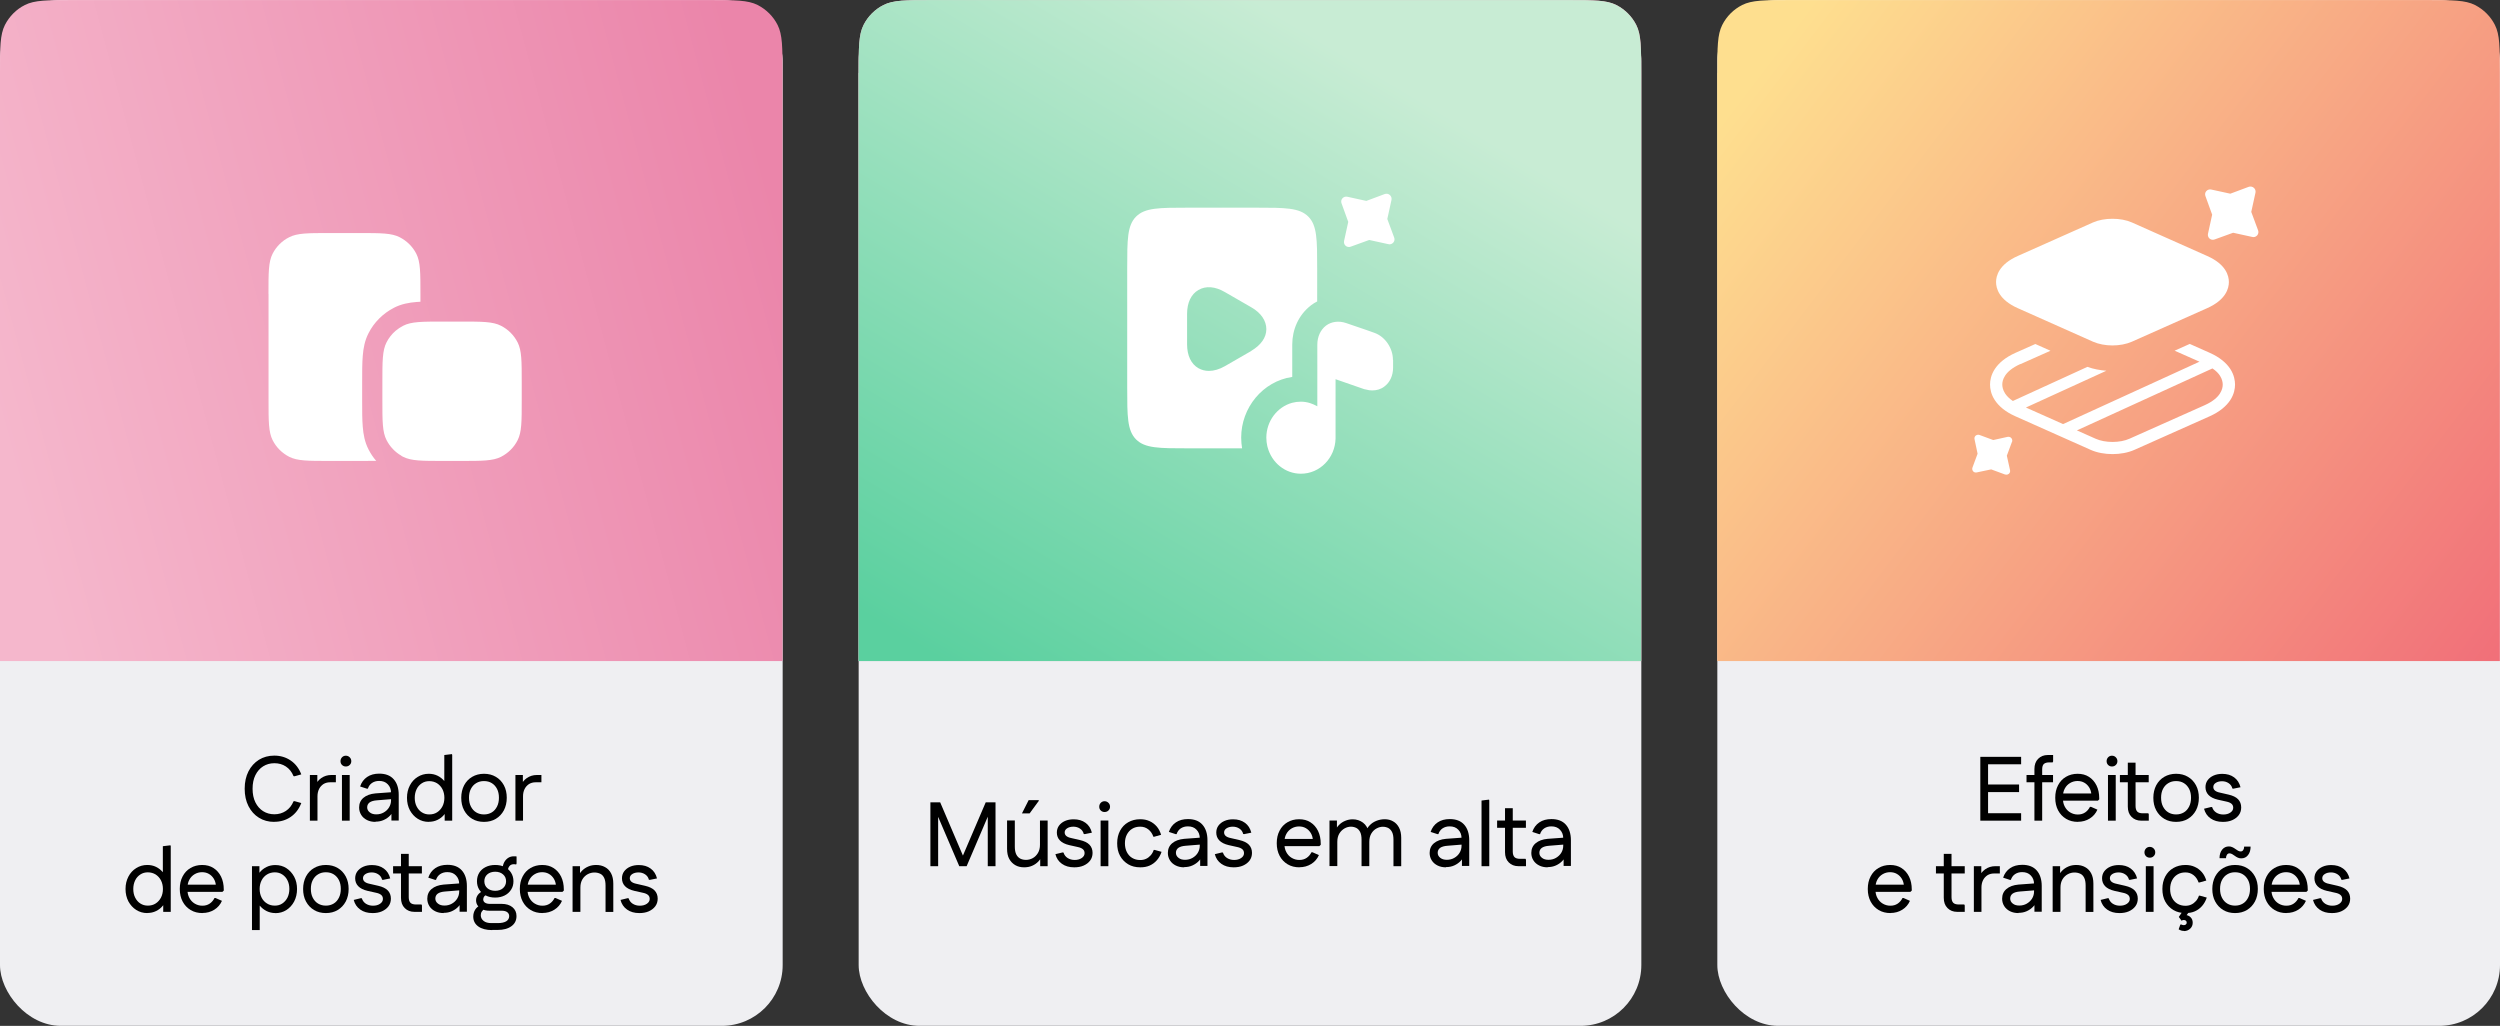 <?xml version="1.0" encoding="UTF-8"?> <svg xmlns="http://www.w3.org/2000/svg" xmlns:xlink="http://www.w3.org/1999/xlink" id="_Слой_1" data-name="Слой 1" viewBox="0 0 329 135"><rect x="0" y="0" width="329" height="135" fill="#333333" stroke="none"/><defs><style> .cls-1 { fill: url(#_Безымянный_градиент); } .cls-2 { fill: url(#_Безымянный_градиент_3); } .cls-3 { fill: url(#_Безымянный_градиент_2); } .cls-4 { fill: url(#_Безымянный_градиент_4); } .cls-5 { fill: #fff; fill-rule: evenodd; } .cls-6 { fill: #efeff2; } </style><linearGradient id="_Безымянный_градиент" data-name="Безымянный градиент" x1=".26" y1="77.92" x2="103.22" y2="105.56" gradientTransform="translate(0 135.89) scale(1 -1)" gradientUnits="userSpaceOnUse"><stop offset="0" stop-color="#f5b7cc"></stop><stop offset="1" stop-color="#eb85aa"></stop></linearGradient><linearGradient id="_Безымянный_градиент_2" data-name="Безымянный градиент 2" x1="113.26" y1="77.92" x2="216.22" y2="105.56" gradientTransform="translate(0 135.89) scale(1 -1)" gradientUnits="userSpaceOnUse"><stop offset="0" stop-color="#f5b7cc"></stop><stop offset="1" stop-color="#eb85aa"></stop></linearGradient><linearGradient id="_Безымянный_градиент_3" data-name="Безымянный градиент 3" x1="184.75" y1="124.23" x2="135.74" y2="41.9" gradientTransform="translate(0 135.89) scale(1 -1)" gradientUnits="userSpaceOnUse"><stop offset="0" stop-color="#c8ecd4"></stop><stop offset="1" stop-color="#5ad09f"></stop></linearGradient><linearGradient id="_Безымянный_градиент_4" data-name="Безымянный градиент 4" x1="231.13" y1="126.14" x2="330.36" y2="50.68" gradientTransform="translate(0 135.89) scale(1 -1)" gradientUnits="userSpaceOnUse"><stop offset="0" stop-color="#fedf8f"></stop><stop offset="1" stop-color="#f16f79"></stop></linearGradient></defs><rect class="cls-6" width="103" height="135" rx="8" ry="8"></rect><path class="cls-1" d="M0,9.6c0-3.36,0-5.04.65-6.32.58-1.13,1.49-2.05,2.62-2.62,1.28-.65,2.96-.65,6.32-.65h83.8c3.36,0,5.04,0,6.32.65,1.13.58,2.05,1.49,2.62,2.62.65,1.28.65,2.96.65,6.32v77.4H0V9.6Z"></path><path class="cls-5" d="M35.33,38.67c0-2.8,0-4.2.54-5.27.48-.94,1.24-1.71,2.19-2.18,1.07-.55,2.47-.55,5.27-.55h4c2.8,0,4.2,0,5.27.55.94.48,1.71,1.24,2.19,2.18.54,1.07.54,2.47.54,5.27v1.04c-.17,0-.34.02-.5.03-1,.08-2.01.26-2.98.76-1.44.74-2.62,1.91-3.35,3.35-.5.97-.68,1.98-.76,2.98-.08.94-.08,2.09-.08,3.4v2.54c0,1.31,0,2.46.08,3.4.08,1,.26,2.01.76,2.98.28.54.61,1.05,1.01,1.5-.62.01-1.33.01-2.17.01h-4c-2.8,0-4.2,0-5.27-.54-.94-.48-1.71-1.24-2.19-2.19-.54-1.07-.54-2.47-.54-5.27v-14ZM52.83,60c.08.04.15.08.23.12,1.07.54,2.47.54,5.27.54h2.33c2.8,0,4.2,0,5.27-.54.94-.48,1.71-1.24,2.19-2.19.54-1.07.54-2.47.54-5.27v-2.33c0-2.8,0-4.2-.54-5.27-.48-.94-1.24-1.71-2.19-2.19-1.07-.55-2.47-.55-5.27-.55h-2.33c-2.8,0-4.2,0-5.27.55-.35.18-.68.4-.98.65-.01.01-.02.02-.04.03-.48.42-.88.93-1.17,1.5-.55,1.07-.55,2.47-.55,5.27v2.33c0,2.8,0,4.2.55,5.27.44.86,1.12,1.58,1.96,2.06,0,0,0,0,0,0Z"></path><rect class="cls-6" x="113" width="103" height="135" rx="8" ry="8"></rect><path class="cls-3" d="M113,9.6c0-3.36,0-5.04.65-6.32.57-1.13,1.49-2.05,2.62-2.62,1.28-.65,2.96-.65,6.32-.65h83.8c3.36,0,5.04,0,6.32.65,1.13.58,2.05,1.49,2.62,2.62.65,1.28.65,2.96.65,6.32v77.4h-103V9.6Z"></path><path class="cls-2" d="M113,9.6c0-3.36,0-5.04.65-6.32.57-1.13,1.49-2.05,2.62-2.62,1.28-.65,2.96-.65,6.32-.65h83.8c3.36,0,5.04,0,6.32.65,1.13.58,2.05,1.49,2.62,2.62.65,1.28.65,2.96.65,6.32v77.4h-103V9.6Z"></path><path class="cls-5" d="M182.57,28.82l.55-2.51c.05-.24-.03-.48-.21-.64-.17-.17-.46-.22-.69-.13l-2.41.9-2.51-.55c-.23-.05-.48.03-.64.21-.16.19-.2.44-.11.67l.88,2.43-.55,2.51c-.05.24.03.48.21.64.19.16.44.2.67.11l2.43-.88,2.51.55h.04c.06.02.1.03.16.02.18-.01.33-.09.46-.23.17-.19.2-.44.11-.67l-.9-2.43ZM183.33,47.35v1.02c0,1.05-.41,1.95-1.14,2.49-.46.36-1.01.52-1.6.52-.28,0-.54-.03-.83-.12-.05,0-.1-.02-.15-.03-.01,0-.03,0-.04-.01,0,0-.01,0-.02,0l-3.71-1.29s-.02,0-.02-.01c-.02-.01-.04-.02-.06-.02v7.8c-.05,2.57-2.07,4.64-4.56,4.64-2.08,0-3.84-1.46-4.38-3.47-.01-.05-.02-.1-.04-.15-.08-.36-.13-.73-.13-1.12h0c0-2.19,1.44-4.05,3.39-4.59.37-.1.75-.15,1.15-.15.43,0,.84.07,1.22.19.31.1.6.23.88.38h0s.05.03.07.04v-8.11c0-1.05.42-1.95,1.14-2.51.73-.54,1.69-.66,2.64-.34l2.72.93,1.01.36c1.4.49,2.44,2.01,2.44,3.55ZM149.51,28.5c-1.17,1.17-1.17,3.06-1.17,6.83v15.67c0,3.77,0,5.66,1.17,6.83,1.17,1.17,3.06,1.17,6.83,1.17h7.12c-.07-.43-.12-.9-.12-1.41,0-3.93,2.82-7.41,6.72-7.99v-4.25c0-1.96.81-3.87,2.42-5.13l.03-.03.04-.03c.25-.19.52-.35.79-.49v-4.34c0-3.77,0-5.66-1.17-6.83-1.17-1.17-3.06-1.17-6.83-1.17h-9c-3.77,0-5.66,0-6.83,1.17ZM164.68,46.18l-3.47,2c-.73.42-1.45.63-2.12.63-.5,0-.95-.12-1.37-.35-.97-.55-1.5-1.68-1.5-3.15v-4c0-1.47.53-2.6,1.5-3.15.97-.57,2.2-.47,3.48.28l3.47,2c1.28.73,1.98,1.77,1.98,2.88s-.72,2.1-1.98,2.85Z"></path><rect class="cls-6" x="226" width="103" height="135" rx="8" ry="8"></rect><path class="cls-4" d="M226,9.6c0-3.36,0-5.04.65-6.32.57-1.13,1.49-2.05,2.62-2.62,1.28-.65,2.96-.65,6.32-.65h83.8c3.36,0,5.04,0,6.32.65,1.13.58,2.05,1.49,2.62,2.62.65,1.28.65,2.96.65,6.32v77.4h-103V9.6Z"></path><path class="cls-5" d="M296.27,27.87l.55-2.51c.05-.24-.03-.48-.21-.64s-.46-.22-.69-.13l-2.41.9-2.52-.55c-.23-.05-.48.03-.64.21-.17.19-.2.44-.11.67l.88,2.43-.55,2.51c-.05.24.03.48.21.64.19.16.44.2.67.11l2.43-.88,2.51.55h.04c.05.02.1.03.16.02.18-.01.33-.09.46-.23.16-.19.2-.44.11-.67l-.9-2.43ZM280.55,29.27l9.9,4.41c2.52,1.11,2.87,2.63,2.87,3.44s-.37,2.33-2.87,3.44l-9.9,4.41c-.73.32-1.64.49-2.55.49s-1.82-.17-2.55-.49l-9.9-4.41c-2.5-1.11-2.87-2.63-2.87-3.44s.37-2.33,2.87-3.44l9.9-4.41c1.45-.64,3.65-.64,5.1,0ZM265.89,47.92l3.95-1.76-1.99-.89-2.61,1.16h0c-1.36.61-2.21,1.36-2.72,2.13-.51.78-.63,1.52-.63,2.05s.12,1.28.63,2.05c.51.77,1.36,1.53,2.72,2.13h0s9.89,4.41,9.89,4.41h0c.85.38,1.88.56,2.88.56s2.03-.18,2.88-.56h0s9.89-4.41,9.89-4.41h0c1.36-.61,2.21-1.36,2.72-2.13.51-.78.63-1.52.63-2.05s-.12-1.27-.62-2.05c-.51-.78-1.36-1.53-2.73-2.14h0s-2.61-1.16-2.61-1.16l-1.99.89,3.27,1.45-17.95,8.21-4.89-2.18,10.59-4.84c-.83-.06-1.69-.22-2.5-.51l-9.81,4.49c-.51-.34-.82-.69-1.02-.99-.3-.47-.37-.89-.37-1.17s.06-.7.37-1.17c.3-.47.89-1.03,2.02-1.54h0ZM291.15,48.49l-17.83,8.15,2.47,1.1h0c.6.27,1.4.42,2.22.42s1.62-.15,2.22-.42h0s9.89-4.41,9.89-4.41c1.14-.51,1.72-1.07,2.02-1.54.3-.47.37-.89.37-1.17s-.06-.7-.36-1.17c-.19-.3-.5-.64-1-.97ZM264.77,58.16l-.67,1.81.42,1.9c.04.18-.01.36-.15.48-.11.09-.24.13-.37.12-.04,0-.08-.01-.12-.03,0,0-.02,0-.03,0l-1.81-.67-1.9.4c-.18.04-.36-.01-.48-.15-.11-.14-.15-.33-.08-.5l.67-1.81-.4-1.9c-.04-.18.01-.36.15-.48.14-.11.33-.15.5-.09l1.81.67,1.89-.42c.18-.04.39.03.5.17.11.14.15.33.08.5Z"></path><g><path d="M36.09,108.16c-.76,0-1.43-.18-2.02-.55-.58-.36-1.04-.87-1.37-1.52-.33-.65-.5-1.41-.5-2.29s.17-1.64.5-2.29c.33-.65.79-1.15,1.37-1.52.58-.36,1.26-.55,2.02-.55.81,0,1.53.21,2.16.64.63.43,1.1,1.04,1.4,1.83l-.89.25-.13-.02c-.23-.56-.57-.98-1.01-1.27s-.94-.43-1.51-.43-1.04.14-1.48.41c-.43.27-.77.66-1.02,1.16-.25.5-.37,1.1-.37,1.79s.12,1.28.37,1.79c.25.5.59.89,1.02,1.16.43.27.92.41,1.48.41s1.07-.15,1.51-.44.78-.71,1.01-1.27l.13-.02.89.25c-.3.79-.77,1.4-1.4,1.83-.63.43-1.35.64-2.16.64Z"></path><path d="M40.78,108v-6.01h.98v1.69l-.29-.18c.14-.46.41-.83.8-1.1.39-.27.83-.41,1.32-.41h.61v.96h-.77c-.33,0-.61.08-.86.23-.24.16-.44.37-.58.65s-.21.6-.21.97v3.2h-1.02Z"></path><path d="M45.51,100.87c-.2,0-.37-.07-.5-.2-.14-.14-.2-.3-.2-.5s.07-.37.2-.51c.14-.14.3-.21.5-.21s.37.07.51.21c.14.14.21.31.21.51s-.07.37-.21.5c-.14.14-.31.2-.51.2ZM45,108v-6.01h1.02v6.01h-1.02Z"></path><path d="M49.41,108.16c-.42,0-.79-.08-1.11-.24-.32-.16-.58-.38-.76-.67s-.28-.61-.28-.98c0-.53.19-.96.57-1.28s.91-.52,1.58-.58l2.32-.17v.91l-2.11.17c-.44.03-.77.13-.98.28-.21.16-.32.37-.32.65,0,.26.11.48.34.66.22.18.51.26.86.26s.69-.08.98-.25c.3-.17.53-.39.7-.67.17-.28.26-.59.26-.94v-.97c0-.46-.14-.83-.43-1.13-.28-.3-.66-.44-1.13-.44-.37,0-.68.09-.95.27-.26.18-.44.43-.54.75h-.13l-.89-.29c.18-.54.48-.95.92-1.25.44-.3.97-.44,1.6-.44.82,0,1.45.24,1.89.73.44.49.67,1.18.67,2.06v3.38h-.96v-1.75l.36.19c-.1.33-.27.62-.51.88-.24.26-.53.46-.86.61-.33.15-.69.22-1.09.22Z"></path><path d="M56.42,108.16c-.54,0-1.02-.14-1.45-.41s-.77-.65-1.03-1.12c-.25-.48-.38-1.02-.38-1.64s.13-1.15.38-1.63c.25-.48.59-.85,1.03-1.12.43-.27.92-.41,1.45-.41.42,0,.8.08,1.15.25.35.17.64.4.89.69s.42.63.53,1.01v2.41c-.11.38-.29.71-.53,1.01s-.54.53-.89.7c-.35.17-.73.25-1.15.25ZM56.49,107.18c.39,0,.74-.09,1.03-.28.3-.19.53-.45.7-.77s.26-.71.26-1.14-.09-.81-.26-1.14c-.17-.33-.41-.58-.7-.77-.3-.18-.64-.28-1.03-.28-.36,0-.69.09-.98.28s-.52.44-.68.77c-.16.33-.25.71-.25,1.14s.08.81.25,1.14.39.59.68.77c.29.19.62.28.98.28ZM58.52,108v-2.15l.18-.86-.23-.85v-4.78l1-.12.04.1v8.66h-.98Z"></path><path d="M63.69,108.16c-.58,0-1.1-.13-1.55-.4-.45-.27-.8-.64-1.06-1.12-.26-.48-.38-1.03-.38-1.65s.13-1.17.38-1.65c.26-.48.61-.85,1.06-1.11.45-.26.96-.4,1.55-.4s1.11.13,1.56.4c.45.26.8.63,1.06,1.11.26.48.38,1.03.38,1.65s-.13,1.17-.38,1.65c-.26.48-.61.85-1.06,1.12-.45.27-.97.4-1.56.4ZM63.69,107.18c.39,0,.73-.09,1.03-.27s.52-.44.69-.77.25-.72.25-1.16-.08-.83-.25-1.16-.4-.58-.69-.76c-.29-.18-.63-.27-1.03-.27s-.72.09-1.02.27c-.3.18-.53.43-.7.76-.17.32-.25.71-.25,1.16s.08.83.25,1.16c.17.33.4.59.7.77s.64.27,1.02.27Z"></path><path d="M67.83,108v-6.01h.98v1.69l-.29-.18c.14-.46.41-.83.8-1.1.39-.27.83-.41,1.32-.41h.61v.96h-.77c-.33,0-.61.08-.86.23-.24.16-.44.37-.58.65s-.21.6-.21.97v3.2h-1.02Z"></path><path d="M19.38,120.16c-.54,0-1.02-.14-1.45-.41s-.77-.65-1.03-1.12c-.25-.48-.38-1.02-.38-1.64s.13-1.15.38-1.63c.25-.48.59-.85,1.03-1.12.43-.27.92-.41,1.45-.41.42,0,.8.08,1.15.25.35.17.64.4.89.69s.42.63.53,1.01v2.41c-.11.38-.29.71-.53,1.01s-.54.53-.89.7c-.35.17-.73.25-1.15.25ZM19.45,119.18c.39,0,.74-.09,1.03-.28.3-.19.53-.45.7-.77s.26-.71.26-1.14-.09-.81-.26-1.14c-.17-.33-.41-.58-.7-.77-.3-.18-.64-.28-1.03-.28-.36,0-.69.09-.98.28s-.52.44-.68.77c-.16.33-.25.71-.25,1.14s.08.81.25,1.14.39.59.68.77c.29.19.62.28.98.28ZM21.48,120v-2.15l.18-.86-.23-.85v-4.78l1-.12.04.1v8.66h-.98Z"></path><path d="M26.64,120.16c-.58,0-1.1-.13-1.55-.4-.45-.27-.8-.64-1.05-1.11-.25-.47-.38-1.02-.38-1.66s.12-1.17.37-1.65c.25-.48.59-.85,1.04-1.11.44-.26.95-.4,1.53-.4s1.07.13,1.49.4c.43.27.76.65,1,1.13.24.49.36,1.06.36,1.7v.14l-.18.17h-5.05v-.95h4.68l-.48.19c-.02-.38-.12-.71-.29-.98-.17-.27-.38-.48-.65-.63-.26-.15-.56-.22-.89-.22-.35,0-.68.09-.97.26s-.53.41-.7.73c-.17.31-.25.67-.25,1.08v.24c0,.4.08.76.25,1.07.17.32.4.57.7.75.3.18.63.28,1.01.28s.69-.09.96-.27c.27-.18.48-.43.64-.74h.14l.84.37c-.22.5-.56.89-1.01,1.17-.45.28-.97.43-1.57.43Z"></path><path d="M33.16,122.4v-8.41h.98v2.15l-.18.85.22.86v4.55h-1.02ZM36.24,120.16c-.42,0-.8-.09-1.15-.26-.35-.17-.64-.41-.89-.7-.24-.3-.42-.63-.53-1.01v-2.4c.11-.38.29-.72.53-1.01.24-.29.54-.52.89-.69s.73-.25,1.15-.25c.54,0,1.03.14,1.45.41.42.27.76.65,1.02,1.12.26.48.38,1.02.38,1.63s-.13,1.16-.38,1.64c-.26.48-.6.85-1.02,1.12-.42.27-.91.41-1.45.41ZM36.17,119.18c.37,0,.7-.09.98-.28.29-.19.51-.45.68-.77.16-.33.25-.71.25-1.14s-.08-.81-.25-1.14c-.16-.33-.39-.58-.68-.77s-.62-.28-.98-.28-.73.09-1.03.28c-.3.18-.54.44-.71.77-.17.33-.26.71-.26,1.14s.09.81.26,1.14c.17.33.41.59.71.77.3.19.64.28,1.03.28Z"></path><path d="M42.88,120.16c-.58,0-1.1-.13-1.55-.4-.45-.27-.8-.64-1.06-1.12-.26-.48-.38-1.03-.38-1.65s.13-1.17.38-1.65c.26-.48.61-.85,1.06-1.11.45-.26.96-.4,1.55-.4s1.11.13,1.56.4c.45.26.8.63,1.06,1.11.26.48.38,1.03.38,1.65s-.13,1.17-.38,1.65c-.26.48-.61.85-1.06,1.12-.45.27-.97.4-1.56.4ZM42.88,119.18c.39,0,.73-.09,1.03-.27s.52-.44.69-.77.25-.72.25-1.16-.08-.83-.25-1.16-.4-.58-.69-.76c-.29-.18-.63-.27-1.03-.27s-.72.09-1.02.27c-.3.18-.53.43-.7.76-.17.32-.25.71-.25,1.16s.08.83.25,1.16c.17.33.4.59.7.77s.64.27,1.02.27Z"></path><path d="M49.01,120.16c-.63,0-1.16-.15-1.6-.46s-.72-.73-.86-1.27l.94-.23.13.02c.09.3.27.54.53.71.27.17.58.26.94.26s.67-.08.92-.25.38-.38.38-.64c0-.22-.07-.39-.22-.52s-.37-.23-.67-.29l-1.12-.25c-.56-.13-.97-.34-1.24-.62s-.4-.63-.4-1.03c0-.34.09-.65.28-.91s.45-.47.79-.62c.34-.15.72-.22,1.14-.22.62,0,1.14.15,1.56.46.42.3.7.74.84,1.3l-.94.19-.13-.02c-.07-.3-.24-.54-.5-.71-.26-.17-.55-.25-.86-.25-.33,0-.6.07-.82.21s-.33.32-.33.55c0,.18.07.34.21.46.14.12.36.22.67.28l1.13.26c.56.13.98.33,1.25.61.27.28.41.64.41,1.08,0,.39-.11.73-.32,1.01-.21.28-.5.5-.86.66-.36.16-.78.23-1.24.23Z"></path><path d="M51.73,114.95v-.96h3.79v.96h-3.79ZM54.53,120c-.52,0-.94-.17-1.27-.5s-.49-.78-.49-1.35v-5.78h1.02v5.7c0,.34.08.59.23.74.15.15.4.22.73.22h.72l.06.13v.84h-1Z"></path><path d="M58.38,120.16c-.42,0-.79-.08-1.11-.24-.32-.16-.58-.38-.76-.67s-.28-.61-.28-.98c0-.53.19-.96.57-1.28s.91-.52,1.58-.58l2.32-.17v.91l-2.11.17c-.44.03-.77.13-.98.28-.21.16-.32.37-.32.65,0,.26.11.48.34.66.22.18.51.26.86.26s.69-.08.98-.25c.3-.17.53-.39.7-.67.17-.28.26-.59.26-.94v-.97c0-.46-.14-.83-.43-1.13-.28-.3-.66-.44-1.13-.44-.37,0-.68.09-.95.27-.26.18-.44.43-.54.75h-.13l-.89-.29c.18-.54.48-.95.92-1.25.44-.3.97-.44,1.6-.44.82,0,1.45.24,1.89.73.44.49.67,1.18.67,2.06v3.38h-.96v-1.75l.36.19c-.1.33-.27.62-.51.88-.24.26-.53.46-.86.61-.33.15-.69.22-1.09.22Z"></path><path d="M64.78,122.4c-.78,0-1.4-.16-1.84-.48s-.66-.75-.66-1.3c0-.34.09-.65.26-.92.17-.27.43-.47.76-.62l.52.52c-.18.08-.31.2-.41.35-.1.15-.14.32-.14.49,0,.3.12.55.37.75.24.2.59.29,1.04.29h.84c.46,0,.83-.08,1.09-.23.26-.16.4-.39.4-.69,0-.22-.09-.39-.26-.52s-.43-.19-.76-.19h-1.62c-.32,0-.61-.06-.87-.17-.26-.12-.47-.28-.62-.48s-.23-.44-.23-.71.08-.51.24-.73c.16-.22.41-.4.74-.53l.56.5c-.22.04-.37.12-.46.23-.09.12-.14.25-.14.4,0,.18.08.33.23.43.15.1.36.16.62.16h1.57c.6,0,1.08.15,1.43.44s.53.68.53,1.16c0,.57-.22,1.02-.67,1.34-.45.33-1.05.49-1.8.49h-.72ZM65.17,118.12c-.47,0-.89-.09-1.25-.28-.36-.18-.65-.44-.85-.76-.2-.32-.3-.69-.3-1.11s.1-.8.3-1.12c.2-.32.48-.57.85-.75.36-.18.78-.27,1.25-.27s.9.09,1.25.27c.36.18.64.43.84.75.2.32.31.69.31,1.12s-.1.79-.31,1.11c-.2.32-.48.58-.84.76-.36.18-.77.28-1.25.28ZM65.17,117.23c.42,0,.77-.12,1.03-.35.26-.23.4-.54.4-.91s-.13-.67-.4-.9c-.26-.23-.61-.35-1.03-.35s-.78.12-1.04.35c-.26.23-.39.53-.39.9s.13.68.39.91c.26.23.61.35,1.04.35ZM66.82,114.74l-.67-.42c0-.31.07-.59.2-.84s.31-.44.52-.58c.22-.14.46-.21.73-.21.06,0,.13,0,.21,0s.13.01.17.03v.92l-.06.13c-.08-.02-.18-.04-.29-.04-.27,0-.48.09-.61.28-.14.18-.2.42-.2.72Z"></path><path d="M71.39,120.16c-.58,0-1.1-.13-1.55-.4-.45-.27-.8-.64-1.05-1.11-.25-.47-.38-1.02-.38-1.66s.12-1.17.37-1.65c.25-.48.59-.85,1.04-1.11.44-.26.95-.4,1.53-.4s1.07.13,1.49.4c.43.27.76.65,1,1.13.24.49.36,1.06.36,1.7v.14l-.18.17h-5.05v-.95h4.68l-.48.19c-.02-.38-.12-.71-.29-.98-.17-.27-.38-.48-.65-.63-.26-.15-.56-.22-.89-.22-.35,0-.68.09-.97.26s-.53.41-.7.73c-.17.31-.25.67-.25,1.08v.24c0,.4.08.76.25,1.07.17.32.4.57.7.75.3.18.63.28,1.01.28s.69-.09.96-.27c.27-.18.48-.43.64-.74h.14l.84.37c-.22.5-.56.89-1.01,1.17-.45.28-.97.43-1.57.43Z"></path><path d="M75.35,120v-6.01h.98v1.69l-.29-.18c.11-.34.29-.64.53-.89.24-.25.52-.44.85-.58.32-.14.67-.2,1.04-.2.43,0,.82.09,1.16.28.34.18.61.46.8.82.19.36.29.81.29,1.36v3.72h-1.02v-3.47c0-.43-.06-.77-.19-1.03s-.3-.43-.52-.53c-.22-.1-.47-.16-.75-.16-.3,0-.6.07-.88.22-.28.15-.52.37-.7.67s-.27.66-.27,1.1v3.19h-1.02Z"></path><path d="M84.12,120.16c-.63,0-1.16-.15-1.6-.46s-.72-.73-.86-1.27l.94-.23.13.02c.09.3.27.54.53.71.27.17.58.26.94.26s.67-.08.92-.25.38-.38.38-.64c0-.22-.07-.39-.22-.52s-.37-.23-.67-.29l-1.12-.25c-.56-.13-.97-.34-1.24-.62s-.4-.63-.4-1.03c0-.34.09-.65.28-.91s.45-.47.79-.62c.34-.15.72-.22,1.14-.22.62,0,1.14.15,1.56.46.42.3.7.74.84,1.3l-.94.19-.13-.02c-.07-.3-.24-.54-.5-.71-.26-.17-.55-.25-.86-.25-.33,0-.6.07-.82.21s-.33.32-.33.55c0,.18.07.34.21.46.14.12.36.22.67.28l1.13.26c.56.13.98.33,1.25.61.27.28.41.64.41,1.08,0,.39-.11.73-.32,1.01-.21.28-.5.5-.86.66-.36.16-.78.23-1.24.23Z"></path></g><g><path d="M122.44,113.99v-8.4h1.02v8.4h-1.02ZM126.24,113.99l-3.49-8.15v-.25h.98l3.48,8.15v.25h-.97ZM126.23,113.99v-.25s3.49-8.15,3.49-8.15h.97v.25l-3.48,8.15h-.98ZM129.99,113.99v-8.4h1.02v8.4h-1.02Z"></path><path d="M137.87,107.98v6.01h-.98v-1.69l.29.18c-.11.34-.29.63-.52.88-.24.25-.52.45-.84.58-.32.14-.67.2-1.05.2-.43,0-.82-.09-1.15-.28s-.6-.46-.8-.82c-.2-.36-.29-.81-.29-1.35v-3.72h1.02v3.46c0,.43.07.77.2,1.03.13.25.31.43.53.54.22.11.47.16.75.16.31,0,.61-.08.88-.23.28-.15.5-.38.68-.67.18-.3.27-.66.27-1.09v-3.19h1.02ZM134.49,107.04l.88-1.74h1.33v.1l-1.2,1.64h-1.01Z"></path><path d="M141.35,114.14c-.63,0-1.16-.15-1.6-.46s-.72-.73-.86-1.27l.94-.23.13.02c.09.3.27.54.53.71.27.17.58.26.94.26s.67-.08.92-.25.38-.38.38-.64c0-.22-.07-.39-.22-.52s-.37-.23-.67-.29l-1.12-.25c-.56-.13-.97-.34-1.24-.62s-.4-.63-.4-1.03c0-.34.09-.65.28-.91s.45-.47.79-.62c.34-.15.72-.22,1.14-.22.62,0,1.14.15,1.56.46.42.3.7.74.84,1.3l-.94.19-.13-.02c-.07-.3-.24-.54-.5-.71-.26-.17-.55-.25-.86-.25-.33,0-.6.07-.82.21s-.33.32-.33.55c0,.18.07.34.21.46.14.12.36.22.67.28l1.13.26c.56.13.98.33,1.25.61.27.28.41.64.41,1.08,0,.39-.11.73-.32,1.01-.21.28-.5.5-.86.66-.36.16-.78.23-1.24.23Z"></path><path d="M145.36,106.86c-.2,0-.37-.07-.5-.2-.14-.14-.2-.3-.2-.5s.07-.37.2-.51c.14-.14.3-.21.5-.21s.37.07.51.21c.14.14.21.31.21.51s-.07.37-.21.5c-.14.14-.31.2-.51.2ZM144.84,113.99v-6.01h1.02v6.01h-1.02Z"></path><path d="M150.05,114.14c-.6,0-1.13-.13-1.58-.4s-.81-.64-1.07-1.11c-.26-.47-.38-1.02-.38-1.66s.13-1.17.38-1.65c.26-.48.61-.85,1.07-1.11.46-.26.98-.4,1.58-.4.46,0,.87.08,1.23.25.36.16.68.4.94.7.26.3.45.67.58,1.1l-.89.25h-.13c-.14-.41-.36-.73-.67-.97s-.66-.35-1.06-.35-.76.09-1.06.28c-.3.18-.53.44-.7.77-.17.33-.25.71-.25,1.14s.08.81.25,1.15c.17.33.4.59.7.77.3.18.65.28,1.06.28.28,0,.54-.05.77-.16.23-.1.43-.26.61-.46s.31-.44.4-.71h.13l.9.25c-.14.43-.35.8-.62,1.11-.27.31-.59.54-.95.7-.36.16-.77.23-1.23.23Z"></path><path d="M155.84,114.14c-.42,0-.79-.08-1.11-.24-.32-.16-.58-.38-.76-.67s-.28-.61-.28-.98c0-.53.19-.96.57-1.28s.91-.52,1.58-.58l2.32-.17v.91l-2.11.17c-.44.03-.77.13-.98.28-.21.16-.32.37-.32.65,0,.26.11.48.34.66.22.18.51.26.86.26s.69-.08.98-.25c.3-.17.53-.39.7-.67.17-.28.26-.59.26-.94v-.97c0-.46-.14-.83-.43-1.13-.28-.3-.66-.44-1.13-.44-.37,0-.68.09-.95.27-.26.18-.44.43-.54.75h-.13l-.89-.29c.18-.54.48-.95.92-1.25.44-.3.97-.44,1.6-.44.82,0,1.45.24,1.89.73.44.49.67,1.18.67,2.06v3.38h-.96v-1.75l.36.19c-.1.33-.27.62-.51.88-.24.26-.53.46-.86.61-.33.15-.69.22-1.09.22Z"></path><path d="M162.33,114.14c-.63,0-1.16-.15-1.6-.46s-.72-.73-.86-1.27l.94-.23.13.02c.09.3.27.54.53.71.27.17.58.26.94.26s.67-.08.92-.25.38-.38.38-.64c0-.22-.07-.39-.22-.52s-.37-.23-.67-.29l-1.12-.25c-.56-.13-.97-.34-1.24-.62s-.4-.63-.4-1.03c0-.34.09-.65.28-.91s.45-.47.79-.62c.34-.15.72-.22,1.14-.22.62,0,1.14.15,1.56.46.42.3.7.74.84,1.3l-.94.19-.13-.02c-.07-.3-.24-.54-.5-.71-.26-.17-.55-.25-.86-.25-.33,0-.6.07-.82.21s-.33.32-.33.55c0,.18.07.34.21.46.14.12.36.22.67.28l1.13.26c.56.13.98.33,1.25.61.27.28.41.64.41,1.08,0,.39-.11.73-.32,1.01-.21.28-.5.5-.86.66-.36.16-.78.23-1.24.23Z"></path><path d="M171,114.14c-.58,0-1.1-.13-1.55-.4s-.8-.64-1.05-1.11c-.25-.47-.38-1.02-.38-1.66s.12-1.17.37-1.65c.25-.48.59-.85,1.04-1.11.44-.26.95-.4,1.53-.4s1.07.13,1.49.4c.43.27.76.65,1,1.13.24.49.36,1.06.36,1.7v.14l-.18.17h-5.05v-.95h4.68l-.48.19c-.02-.38-.12-.71-.29-.98-.17-.27-.38-.48-.65-.63-.26-.15-.56-.22-.89-.22-.35,0-.68.09-.97.26s-.53.41-.7.73c-.17.31-.25.67-.25,1.08v.24c0,.4.08.76.25,1.07.17.32.4.57.7.75.3.18.63.28,1.01.28s.69-.09.96-.27c.27-.18.48-.43.64-.74h.14l.84.37c-.22.5-.56.89-1.01,1.17-.45.28-.97.43-1.57.43Z"></path><path d="M174.96,113.99v-6.01h.98v1.67l-.25-.23c.11-.33.28-.61.52-.85.23-.24.5-.42.82-.55.31-.13.64-.2.98-.2.52,0,.97.15,1.36.44s.64.72.76,1.28h-.42c.1-.36.28-.66.52-.91.24-.26.54-.46.88-.6.34-.14.72-.22,1.12-.22s.78.09,1.1.28c.33.18.59.46.78.82.19.36.29.81.29,1.36v3.72h-1.02v-3.48c0-.43-.06-.77-.19-1.02-.13-.25-.3-.42-.5-.53-.21-.1-.44-.16-.71-.16s-.54.07-.82.22c-.27.14-.5.36-.68.65-.18.29-.28.67-.28,1.12v3.19h-1.02v-3.48c0-.43-.06-.77-.19-1.02s-.3-.42-.51-.53c-.21-.1-.45-.16-.7-.16-.27,0-.55.07-.82.22s-.51.37-.69.66c-.18.29-.28.66-.28,1.11v3.19h-1.02Z"></path><path d="M190.29,114.14c-.42,0-.79-.08-1.11-.24-.32-.16-.58-.38-.76-.67-.18-.28-.28-.61-.28-.98,0-.53.19-.96.57-1.28s.91-.52,1.58-.58l2.32-.17v.91l-2.11.17c-.44.03-.77.13-.98.28-.21.16-.32.37-.32.65,0,.26.11.48.34.66s.51.26.86.26.69-.08.98-.25c.3-.17.53-.39.7-.67.17-.28.26-.59.26-.94v-.97c0-.46-.14-.83-.43-1.13-.28-.3-.66-.44-1.13-.44-.37,0-.68.09-.95.27-.26.18-.44.43-.54.75h-.13l-.89-.29c.18-.54.48-.95.92-1.25.44-.3.97-.44,1.6-.44.82,0,1.45.24,1.89.73.44.49.67,1.18.67,2.06v3.38h-.96v-1.75l.36.19c-.1.33-.27.62-.51.88s-.53.46-.86.61c-.33.15-.69.22-1.09.22Z"></path><path d="M194.97,113.99v-8.64l.98-.12.04.1v8.66h-1.02Z"></path><path d="M197.02,108.94v-.96h3.79v.96h-3.79ZM199.82,113.99c-.52,0-.94-.17-1.27-.5s-.49-.78-.49-1.35v-5.78h1.02v5.7c0,.34.08.59.23.74.15.15.4.22.73.22h.72l.06.13v.84h-1Z"></path><path d="M203.67,114.14c-.42,0-.79-.08-1.11-.24s-.58-.38-.76-.67c-.18-.28-.28-.61-.28-.98,0-.53.19-.96.57-1.28s.91-.52,1.58-.58l2.32-.17v.91l-2.11.17c-.44.03-.77.13-.98.28-.21.16-.32.37-.32.65,0,.26.11.48.34.66.22.18.51.26.86.26s.69-.08.98-.25.53-.39.7-.67c.17-.28.26-.59.26-.94v-.97c0-.46-.14-.83-.43-1.13-.28-.3-.66-.44-1.13-.44-.37,0-.68.09-.95.27-.26.18-.44.43-.54.75h-.13l-.89-.29c.18-.54.48-.95.92-1.25.44-.3.97-.44,1.6-.44.82,0,1.45.24,1.89.73.44.49.67,1.18.67,2.06v3.38h-.96v-1.75l.36.19c-.1.33-.27.62-.51.88-.24.26-.53.46-.86.61-.33.15-.69.22-1.09.22Z"></path></g><g><path d="M260.61,108v-8.4h1.02v8.4h-1.02ZM261.14,100.58v-.98h4.84v.98h-4.84ZM261.14,104.24v-1h4.57v1h-4.57ZM261.14,108v-.98h4.84v.98h-4.84Z"></path><path d="M266.69,102.95v-.96h3.49v.96h-3.49ZM267.73,108v-6.79c0-.57.16-1.02.49-1.35s.75-.5,1.27-.5h.7v.84l-.06.13h-.43c-.34,0-.58.07-.73.21-.15.14-.22.38-.22.73v6.73h-1.02Z"></path><path d="M273.45,108.16c-.58,0-1.1-.13-1.55-.4-.45-.27-.8-.64-1.05-1.11-.25-.47-.38-1.02-.38-1.66s.12-1.17.37-1.65c.25-.48.59-.85,1.04-1.11.44-.26.95-.4,1.53-.4s1.07.13,1.49.4c.43.27.76.65,1,1.13s.36,1.06.36,1.7v.14l-.18.17h-5.05v-.95h4.68l-.48.19c-.02-.38-.12-.71-.29-.98-.17-.27-.38-.48-.65-.63-.26-.15-.56-.22-.89-.22-.35,0-.68.09-.97.26s-.53.41-.7.73c-.17.31-.25.67-.25,1.08v.24c0,.4.08.76.25,1.07.17.32.4.57.7.75.3.18.63.28,1.01.28s.69-.09.96-.27c.27-.18.48-.43.64-.74h.14l.84.37c-.22.5-.56.89-1.01,1.17-.45.28-.97.43-1.57.43Z"></path><path d="M277.93,100.87c-.2,0-.37-.07-.5-.2s-.2-.3-.2-.5.07-.37.2-.51c.14-.14.3-.21.5-.21s.37.07.51.21c.14.14.21.31.21.51s-.07.37-.21.5c-.14.14-.31.2-.51.2ZM277.41,108v-6.01h1.02v6.01h-1.02Z"></path><path d="M278.98,102.95v-.96h3.79v.96h-3.79ZM281.78,108c-.52,0-.94-.17-1.27-.5s-.49-.78-.49-1.35v-5.78h1.02v5.7c0,.34.08.59.23.74.15.15.4.22.73.22h.72l.06.13v.84h-1Z"></path><path d="M286.37,108.16c-.58,0-1.1-.13-1.55-.4s-.8-.64-1.06-1.12c-.26-.48-.38-1.03-.38-1.65s.13-1.17.38-1.65c.26-.48.61-.85,1.06-1.11.45-.26.96-.4,1.55-.4s1.11.13,1.56.4c.45.26.8.63,1.06,1.11.26.48.38,1.03.38,1.65s-.13,1.17-.38,1.65c-.26.48-.61.85-1.06,1.12-.45.27-.97.4-1.56.4ZM286.37,107.18c.39,0,.73-.09,1.03-.27s.52-.44.69-.77.25-.72.25-1.16-.08-.83-.25-1.16-.4-.58-.69-.76c-.29-.18-.63-.27-1.03-.27s-.72.09-1.02.27c-.3.18-.53.43-.7.76s-.25.71-.25,1.16.08.83.25,1.16.4.59.7.77.64.27,1.02.27Z"></path><path d="M292.51,108.16c-.63,0-1.16-.15-1.6-.46-.43-.3-.72-.73-.86-1.27l.94-.23.13.02c.09.3.27.54.53.71.27.17.58.26.94.26s.67-.08.92-.25.38-.38.38-.64c0-.22-.07-.39-.22-.52-.15-.13-.37-.23-.67-.29l-1.12-.25c-.56-.13-.97-.34-1.24-.62-.27-.29-.4-.63-.4-1.03,0-.34.09-.65.28-.91.19-.26.45-.47.79-.62.34-.15.72-.22,1.14-.22.62,0,1.14.15,1.56.46s.7.74.84,1.3l-.94.19-.13-.02c-.07-.3-.24-.54-.5-.71-.26-.17-.55-.25-.86-.25-.33,0-.6.07-.82.21-.22.14-.33.32-.33.55,0,.18.07.34.21.46.14.12.36.22.67.28l1.13.26c.56.13.98.33,1.25.61.27.28.41.64.41,1.08,0,.39-.11.73-.32,1.01-.21.28-.5.5-.86.66s-.78.23-1.24.23Z"></path><path d="M248.78,120.16c-.58,0-1.1-.13-1.55-.4-.45-.27-.8-.64-1.05-1.11-.25-.47-.38-1.02-.38-1.66s.12-1.17.37-1.65c.25-.48.59-.85,1.04-1.11.44-.26.95-.4,1.53-.4s1.07.13,1.49.4c.43.27.76.65,1,1.13s.36,1.06.36,1.7v.14l-.18.17h-5.05v-.95h4.68l-.48.19c-.02-.38-.12-.71-.29-.98-.17-.27-.38-.48-.65-.63-.26-.15-.56-.22-.89-.22-.35,0-.68.09-.97.26s-.53.41-.7.73c-.17.31-.25.67-.25,1.08v.24c0,.4.08.76.25,1.07.17.32.4.57.7.75.3.18.63.28,1.01.28s.69-.09.96-.27c.27-.18.48-.43.64-.74h.14l.84.37c-.22.5-.56.89-1.01,1.17-.45.28-.97.43-1.57.43Z"></path><path d="M254.77,114.95v-.96h3.79v.96h-3.79ZM257.56,120c-.52,0-.94-.17-1.27-.5s-.49-.78-.49-1.35v-5.78h1.02v5.7c0,.34.08.59.23.74.15.15.4.22.73.22h.72l.06.13v.84h-1Z"></path><path d="M259.76,120v-6.01h.98v1.69l-.29-.18c.14-.46.41-.83.8-1.1.39-.27.83-.41,1.32-.41h.61v.96h-.77c-.33,0-.61.08-.86.23-.24.16-.44.37-.58.65-.14.28-.21.6-.21.97v3.2h-1.02Z"></path><path d="M265.63,120.16c-.42,0-.79-.08-1.11-.24s-.58-.38-.76-.67c-.18-.28-.28-.61-.28-.98,0-.53.19-.96.57-1.28s.91-.52,1.58-.58l2.32-.17v.91l-2.11.17c-.44.03-.77.13-.98.28-.21.16-.32.37-.32.65,0,.26.11.48.34.66.22.18.51.26.86.26s.69-.08.98-.25.53-.39.7-.67c.17-.28.26-.59.26-.94v-.97c0-.46-.14-.83-.43-1.13-.28-.3-.66-.44-1.13-.44-.37,0-.68.09-.95.27-.26.18-.44.43-.54.75h-.13l-.89-.29c.18-.54.48-.95.92-1.25.44-.3.97-.44,1.6-.44.82,0,1.45.24,1.89.73.44.49.67,1.18.67,2.06v3.38h-.96v-1.75l.36.19c-.1.33-.27.62-.51.88-.24.26-.53.46-.86.61-.33.15-.69.22-1.09.22Z"></path><path d="M270.13,120v-6.01h.98v1.69l-.29-.18c.11-.34.29-.64.53-.89s.52-.44.85-.58c.32-.14.67-.2,1.04-.2.43,0,.82.09,1.16.28.34.18.61.46.8.82.19.36.29.81.29,1.36v3.72h-1.02v-3.47c0-.43-.06-.77-.19-1.03s-.3-.43-.52-.53c-.22-.1-.47-.16-.75-.16-.3,0-.6.07-.88.22-.28.15-.52.37-.7.67-.18.3-.27.66-.27,1.1v3.19h-1.02Z"></path><path d="M278.9,120.16c-.63,0-1.16-.15-1.6-.46-.43-.3-.72-.73-.86-1.27l.94-.23.13.02c.09.3.27.54.53.71.27.17.58.26.94.26s.67-.08.92-.25.38-.38.38-.64c0-.22-.07-.39-.22-.52-.15-.13-.37-.23-.67-.29l-1.12-.25c-.56-.13-.97-.34-1.24-.62-.27-.29-.4-.63-.4-1.03,0-.34.09-.65.28-.91.19-.26.45-.47.79-.62.34-.15.72-.22,1.14-.22.62,0,1.14.15,1.56.46s.7.74.84,1.3l-.94.19-.13-.02c-.07-.3-.24-.54-.5-.71-.26-.17-.55-.25-.86-.25-.33,0-.6.07-.82.21-.22.14-.33.32-.33.55,0,.18.07.34.21.46.14.12.36.22.67.28l1.13.26c.56.13.98.33,1.25.61.27.28.41.64.41,1.08,0,.39-.11.73-.32,1.01-.21.28-.5.5-.86.66s-.78.23-1.24.23Z"></path><path d="M282.91,112.87c-.2,0-.37-.07-.5-.2s-.2-.3-.2-.5.07-.37.2-.51c.14-.14.3-.21.5-.21s.37.07.51.21c.14.14.21.31.21.51s-.07.37-.21.5c-.14.14-.31.2-.51.2ZM282.39,120v-6.01h1.02v6.01h-1.02Z"></path><path d="M287.6,120.16c-.6,0-1.13-.13-1.58-.4s-.81-.64-1.07-1.11c-.26-.47-.38-1.02-.38-1.66s.13-1.17.38-1.65c.26-.48.61-.85,1.07-1.11.46-.26.98-.4,1.58-.4.46,0,.87.08,1.23.25.36.16.68.4.94.7.26.3.45.67.58,1.1l-.89.25h-.13c-.14-.41-.36-.73-.67-.97-.31-.24-.66-.35-1.06-.35s-.76.09-1.06.28c-.3.18-.53.44-.7.77-.17.33-.25.71-.25,1.14s.08.81.25,1.15c.17.33.4.59.7.77.3.18.65.28,1.06.28.28,0,.54-.05.77-.16.23-.1.43-.26.61-.46s.31-.44.4-.71h.13l.9.25c-.14.43-.35.8-.62,1.11-.27.31-.59.54-.95.7-.36.16-.77.23-1.23.23ZM287.42,122.51c-.1,0-.21-.01-.33-.04-.12-.03-.24-.09-.38-.17l.22-.62.11-.02c.06.03.13.06.19.07.06.02.11.02.16.02.12,0,.21-.03.28-.1.07-.06.1-.14.1-.23,0-.1-.03-.19-.1-.25-.07-.06-.16-.1-.28-.1s-.22.03-.29.1l-.37-.5.56-.82h.9l-.78,1.06-.11-.48s.08-.01.12-.02c.04,0,.08,0,.12,0,.29,0,.53.1.73.29s.29.44.29.73c0,.32-.11.58-.34.79-.22.2-.49.31-.8.31Z"></path><path d="M294.13,120.16c-.58,0-1.1-.13-1.55-.4-.45-.27-.8-.64-1.06-1.12-.26-.48-.38-1.03-.38-1.65s.13-1.17.38-1.65c.26-.48.61-.85,1.06-1.11.45-.26.96-.4,1.55-.4s1.11.13,1.56.4c.45.26.8.63,1.06,1.11.26.48.38,1.03.38,1.65s-.13,1.17-.38,1.65c-.26.48-.61.85-1.06,1.12s-.97.4-1.56.4ZM294.95,112.96c-.18,0-.33-.03-.47-.1-.14-.06-.26-.14-.38-.23s-.24-.16-.35-.23c-.12-.06-.23-.1-.35-.1-.14,0-.25.06-.33.18s-.13.27-.13.46h-.85c0-.46.11-.83.34-1.12.23-.29.53-.43.89-.43.17,0,.32.03.46.1.14.06.27.14.39.23.12.09.24.16.35.23.11.06.23.1.35.1.14,0,.26-.06.34-.18.08-.12.12-.27.12-.46h.85c0,.46-.11.83-.34,1.12-.22.29-.52.43-.89.43ZM294.13,119.18c.39,0,.73-.09,1.03-.27s.52-.44.69-.77.25-.72.25-1.16-.08-.83-.25-1.16-.4-.58-.69-.76c-.29-.18-.63-.27-1.03-.27s-.72.09-1.02.27c-.3.18-.53.43-.7.76-.17.32-.25.71-.25,1.16s.08.83.25,1.16c.17.33.4.59.7.77s.64.27,1.02.27Z"></path><path d="M300.89,120.16c-.58,0-1.1-.13-1.55-.4-.45-.27-.8-.64-1.05-1.11-.25-.47-.38-1.02-.38-1.66s.12-1.17.37-1.65c.25-.48.59-.85,1.04-1.11.44-.26.95-.4,1.53-.4s1.07.13,1.49.4c.43.27.76.65,1,1.13s.36,1.06.36,1.7v.14l-.18.17h-5.05v-.95h4.68l-.48.19c-.02-.38-.12-.71-.29-.98-.17-.27-.38-.48-.65-.63-.26-.15-.56-.22-.89-.22-.35,0-.68.09-.97.26s-.53.41-.7.73c-.17.31-.25.67-.25,1.08v.24c0,.4.08.76.25,1.07.17.32.4.57.7.75.3.18.63.28,1.01.28s.69-.09.96-.27c.27-.18.48-.43.64-.74h.14l.84.37c-.22.5-.56.89-1.01,1.17-.45.28-.97.43-1.57.43Z"></path><path d="M306.85,120.16c-.63,0-1.16-.15-1.6-.46-.43-.3-.72-.73-.86-1.27l.94-.23.13.02c.09.3.27.54.53.71.27.17.58.26.94.26s.67-.08.92-.25.38-.38.38-.64c0-.22-.07-.39-.22-.52-.15-.13-.37-.23-.67-.29l-1.12-.25c-.56-.13-.97-.34-1.24-.62-.27-.29-.4-.63-.4-1.03,0-.34.09-.65.28-.91.19-.26.45-.47.79-.62.34-.15.72-.22,1.14-.22.62,0,1.14.15,1.56.46.42.3.7.74.84,1.3l-.94.19-.13-.02c-.07-.3-.24-.54-.5-.71s-.55-.25-.86-.25c-.33,0-.6.07-.82.21-.22.14-.33.32-.33.55,0,.18.07.34.21.46s.36.22.67.28l1.13.26c.56.13.98.33,1.25.61.27.28.41.64.41,1.08,0,.39-.11.73-.32,1.01-.21.28-.5.5-.86.66-.36.16-.78.23-1.24.23Z"></path></g></svg> 